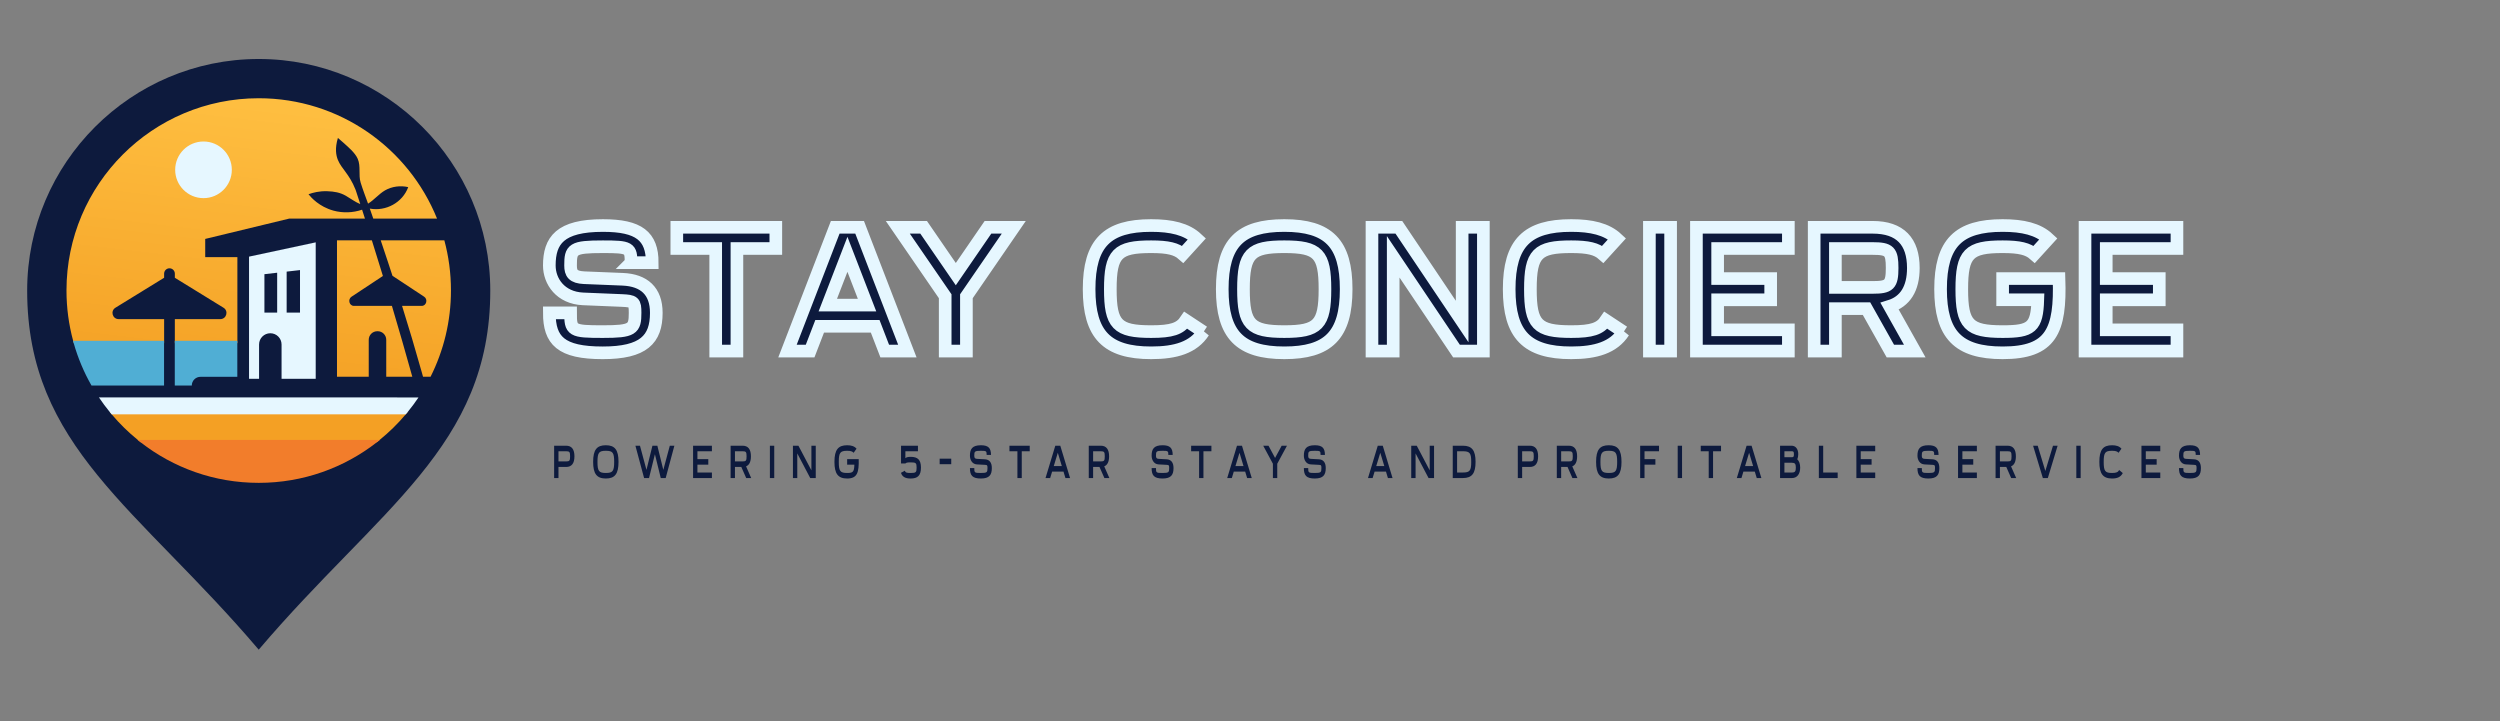<?xml version="1.0" encoding="UTF-8" standalone="no"?>
<svg
   version="1.1"
   width="1494"
   height="431"
   viewBox="0 0 1494 431"
   xml:space="preserve"
   id="svg15"
   xmlns="http://www.w3.org/2000/svg"
   xmlns:svg="http://www.w3.org/2000/svg">
<rect x="0" y="0" width="1494" height="431" fill="#808080" stroke="none"/>
<desc
   id="desc1">Created with Fabric.js 5.3.0</desc>
<defs
   id="defs1" />
<g
   transform="translate(892.24,-109.706)"
   id="background-logo">
<rect
   style="opacity:1;fill:#ffffff;fill-opacity:0;fill-rule:nonzero;stroke:none;stroke-width:0;stroke-linecap:butt;stroke-linejoin:miter;stroke-miterlimit:4;stroke-dasharray:none;stroke-dashoffset:0"
   paint-order="stroke"
   x="-640"
   y="-512"
   rx="0"
   ry="0"
   width="1280"
   height="1024"
   id="rect1" />
</g>
<g
   transform="matrix(1.921,0,0,1.921,154.613,211.747)"
   id="logo-logo">
<g
   paint-order="stroke"
   id="g13">
		<g
   transform="scale(0.701)"
   id="g1">
<path
   style="opacity:1;fill:#0d1a3d;fill-rule:nonzero;stroke:none;stroke-width:1;stroke-linecap:butt;stroke-linejoin:miter;stroke-miterlimit:4;stroke-dasharray:none;stroke-dashoffset:0"
   paint-order="stroke"
   transform="translate(-250,-250)"
   d="m 352.758,221.687 c 0,69.319 -49.32,96.488 -102.758,159.379 -53.438,-62.891 -102.758,-90.059 -102.758,-159.379 0,-56.658 46.1,-102.752 102.758,-102.752 56.658,0 102.758,46.095 102.758,102.752 z"
   stroke-linecap="round"
   id="path1" />
</g>
		<g
   transform="matrix(0.701,0,0,0.701,5.3662674e-6,-26.162)"
   id="g2">
<linearGradient
   id="SVGID_2_312157"
   gradientUnits="userSpaceOnUse"
   x1="259.486"
   y1="141.062"
   x2="244.591"
   y2="267.667">
<stop
   offset="0%"
   style="stop-color:rgb(254,190,64);stop-opacity: 1"
   id="stop1" />
<stop
   offset="100%"
   style="stop-color:rgb(244,160,36);stop-opacity: 1"
   id="stop2" />
</linearGradient>
<path
   style="opacity:1;fill:url(#SVGID_2_312157);fill-rule:nonzero;stroke:none;stroke-width:1;stroke-linecap:butt;stroke-linejoin:miter;stroke-miterlimit:4;stroke-dasharray:none;stroke-dashoffset:0"
   paint-order="stroke"
   transform="translate(-250,-212.705)"
   d="m 306.589,259.978 v -16.405 c 0,-2.099 -1.697,-3.801 -3.796,-3.801 h -0.174 c -2.099,0 -3.801,1.702 -3.801,3.801 v 16.405 h -14.084 v -60.543 h 15.474 c 1.66,5.266 3.294,10.536 4.901,15.818 l -13.946,9.215 c -1.75,1.158 -0.989,4.06 1.073,4.06 h 16.875 c 3.109,10.457 6.127,20.941 9.051,31.451 z m 25.789,-60.543 H 304.136 c 1.1,3.246 2.183,6.497 3.257,9.749 0.661,1.993 1.316,3.991 1.961,5.99 l 14.073,9.294 c 1.745,1.158 0.983,4.06 -1.073,4.06 h -8.744 c 3.024,9.648 5.911,19.333 8.644,29.072 0.222,0.793 0.444,1.586 0.666,2.379 h 3.341 c 5.789,-11.514 9.051,-24.52 9.051,-38.286 0,-7.697 -1.02,-15.162 -2.934,-22.257 z M 183.885,275.606 c 0.285,0.354 0.576,0.708 0.872,1.057 3.479,4.124 7.338,7.909 11.53,11.308 0.439,0.359 0.883,0.708 1.332,1.057 h 104.761 c 0.449,-0.349 0.893,-0.698 1.332,-1.057 4.192,-3.399 8.052,-7.185 11.53,-11.308 0.296,-0.349 0.587,-0.703 0.872,-1.057 z M 250,136.381 c -47.115,0 -85.311,38.196 -85.311,85.311 0,7.713 1.026,15.194 2.95,22.31 0.095,0.354 0.19,0.708 0.291,1.057 h 40.089 v -10.658 h -20.174 c -2.76,0 -3.78,-3.616 -1.433,-5.059 l 21.607,-13.296 v -1.824 c 0,-1.311 1.063,-2.379 2.379,-2.379 0.656,0 1.253,0.27 1.681,0.698 0.428,0.428 0.698,1.026 0.698,1.681 v 1.824 l 21.601,13.296 c 2.347,1.443 1.327,5.059 -1.433,5.059 h -20.169 v 10.658 h 27.755 v -38.181 h -14.274 v -8.068 l 37.234,-9.009 h 33.655 c -0.423,-1.322 -0.846,-2.643 -1.274,-3.965 -4.065,1.401 -8.554,1.549 -12.704,0.412 -6.323,-1.734 -9.918,-5.826 -11.076,-7.269 1.877,-0.687 4.784,-1.475 8.364,-1.338 2.998,0.111 5.604,0.518 8.221,2.025 2.131,1.232 4.108,2.754 6.392,3.69 -0.634,-1.961 -1.274,-3.923 -1.919,-5.884 -0.058,-0.18 -0.122,-0.359 -0.19,-0.534 -2.76,-6.968 -6.222,-9.252 -7.83,-13.201 -0.814,-1.998 -1.39,-5.102 0.016,-9.749 0.539,0.444 1.327,1.11 2.247,1.951 2.215,2.03 5.313,4.52 6.534,7.296 1.475,3.346 0.248,7.126 1.306,10.563 0.973,3.146 2.168,6.244 3.294,9.352 2.744,-1.671 4.779,-4.303 7.565,-5.905 3.056,-1.75 6.857,-2.22 10.261,-1.422 -2.532,6.873 -9.928,10.848 -17.044,9.527 0.513,1.48 1.026,2.966 1.538,4.451 h 28.3 C 316.517,158.484 285.839,136.381 250,136.381 Z"
   stroke-linecap="round"
   id="path2" />
</g>
		<g
   transform="matrix(0.701,0,0,0.701,-1.0697461e-5,33.311)"
   id="g3">
<path
   style="opacity:1;fill:#f27d2b;fill-rule:nonzero;stroke:none;stroke-width:1;stroke-linecap:butt;stroke-linejoin:miter;stroke-miterlimit:4;stroke-dasharray:none;stroke-dashoffset:0"
   paint-order="stroke"
   transform="translate(-250,-297.488)"
   d="m 303.713,287.971 c -0.439,0.359 -0.883,0.708 -1.332,1.057 C 287.921,300.295 269.746,307.004 250,307.004 c -19.746,0 -37.921,-6.709 -52.381,-17.975 -0.449,-0.349 -0.893,-0.698 -1.332,-1.057 z"
   stroke-linecap="round"
   id="path3" />
</g>
		<g
   transform="matrix(0.701,0,0,0.701,-32.208,2.75)"
   id="g7">
<g
   paint-order="stroke"
   id="g6">
		<g
   transform="translate(-16.257)"
   id="g4">
<path
   style="opacity:1;fill:#50aed4;fill-rule:nonzero;stroke:none;stroke-width:1;stroke-linecap:butt;stroke-linejoin:miter;stroke-miterlimit:4;stroke-dasharray:none;stroke-dashoffset:0"
   paint-order="stroke"
   transform="translate(-187.828,-253.92)"
   d="m 208.018,244.002 v 19.836 h -32.207 c -3.341,-5.863 -6,-12.154 -7.882,-18.778 -0.1,-0.349 -0.196,-0.703 -0.291,-1.057 z"
   stroke-linecap="round"
   id="path4" />
</g>
		<g
   transform="translate(22.569)"
   id="g5">
<path
   style="opacity:1;fill:#50aed4;fill-rule:nonzero;stroke:none;stroke-width:1;stroke-linecap:butt;stroke-linejoin:miter;stroke-miterlimit:4;stroke-dasharray:none;stroke-dashoffset:0"
   paint-order="stroke"
   transform="translate(-226.654,-253.92)"
   d="m 240.531,244.002 v 15.976 h -16.346 c -2.131,0 -3.859,1.729 -3.859,3.859 h -7.549 v -19.836 z"
   stroke-linecap="round"
   id="path5" />
</g>
</g>
</g>
		<g
   transform="matrix(0.701,0,0,0.701,-5.3311938e-6,-23.768)"
   id="g12">
<g
   paint-order="stroke"
   id="g11">
		<g
   transform="translate(10.494,14.483)"
   id="g8">
<path
   style="opacity:1;fill:#e6f7ff;fill-rule:nonzero;stroke:none;stroke-width:1;stroke-linecap:butt;stroke-linejoin:miter;stroke-miterlimit:4;stroke-dasharray:none;stroke-dashoffset:0"
   paint-order="stroke"
   transform="translate(-260.494,-230.6)"
   d="m 245.702,206.667 v 54.205 h 4.451 v -15.215 c 0,-2.754 2.236,-4.991 4.991,-4.991 2.754,0 4.991,2.236 4.991,4.991 v 15.215 h 15.152 v -60.543 z m 12.482,24.826 h -5.657 v -17.034 c 1.887,-0.217 3.775,-0.434 5.657,-0.656 z m 10.135,0 h -5.926 v -18.176 c 1.977,-0.227 3.954,-0.455 5.926,-0.682 z"
   stroke-linecap="round"
   id="path7" />
</g>
		<g
   transform="translate(0,56.79)"
   id="g9">
<path
   style="opacity:1;fill:#e6f7ff;fill-rule:nonzero;stroke:none;stroke-width:1;stroke-linecap:butt;stroke-linejoin:miter;stroke-miterlimit:4;stroke-dasharray:none;stroke-dashoffset:0"
   paint-order="stroke"
   transform="translate(-250,-272.907)"
   d="m 320.905,269.151 c -1.496,2.231 -3.093,4.383 -4.79,6.455 -0.285,0.354 -0.576,0.708 -0.872,1.057 H 184.757 c -0.296,-0.349 -0.587,-0.703 -0.872,-1.057 -1.697,-2.072 -3.294,-4.224 -4.79,-6.455 z"
   stroke-linecap="round"
   id="path8" />
</g>
		<g
   transform="translate(-24.506,-47.977)"
   id="g10">
<path
   style="opacity:1;fill:#e6f7ff;fill-rule:nonzero;stroke:none;stroke-width:1;stroke-linecap:butt;stroke-linejoin:miter;stroke-miterlimit:4;stroke-dasharray:none;stroke-dashoffset:0"
   paint-order="stroke"
   transform="translate(-225.493,-168.14)"
   d="m 238.063,168.138 c 0,6.941 -5.625,12.572 -12.566,12.572 -6.941,0 -12.572,-5.63 -12.572,-12.572 0,-6.941 5.63,-12.566 12.572,-12.566 6.941,0 12.566,5.625 12.566,12.566 z"
   stroke-linecap="round"
   id="path9" />
</g>
</g>
</g>
</g>
</g>
<g
   transform="matrix(1.921,0,0,1.921,814.614,172.81)"
   id="text-logo">
<g
   paint-order="stroke"
   id="g14">
		<g
   id="text-logo-path-0">
<path
   style="opacity:1;fill:#0d1a3d;fill-rule:nonzero;stroke:#e6f7ff;stroke-width:3.929;stroke-linecap:butt;stroke-linejoin:miter;stroke-miterlimit:4;stroke-dasharray:none;stroke-dashoffset:0"
   paint-order="stroke"
   transform="translate(-254.98,19.25)"
   d="m 27.23,-27.5 h 6.6 c 0,-8.25 -4.13,-11.55 -15.35,-11.55 -13.36,0 -16.67,4.67 -16.67,12.43 0,4.95 3.47,10.07 10.46,10.39 l 12.04,0.5 c 3.85,0.17 4.18,0.44 4.18,3.85 0,5.06 -0.77,5.83 -10.06,5.83 -9.69,0 -10.01,-0.33 -10.01,-5.83 H 1.81 c 0,8.58 3.52,12.43 16.62,12.43 12.7,0 16.66,-4.18 16.66,-12.43 0,-6.82 -3.85,-10.17 -10.45,-10.45 L 12.6,-22.82 c -3.41,-0.17 -4.18,-1.38 -4.18,-3.8 0,-5.11 0.54,-5.83 10.06,-5.83 8.36,0 8.75,0.33 8.75,4.95 z M 60.17,0 v -31.9 h 12.1 v -6.6 h -30.8 v 6.6 h 12.1 V 0 Z m 22.77,0 2.97,-7.7 h 17.27 l 2.97,7.7 h 7.04 L 98.34,-38.5 H 90.75 L 75.9,0 Z m 5.5,-14.3 6.11,-15.79 6.1,15.79 z m 21.78,-24.2 14.74,21.45 V 0 h 6.6 V -17.05 L 146.3,-38.5 h -8.03 l -10.01,14.57 -10.01,-14.57 z m 95.1,32.56 -5.5,-3.63 c -1.76,2.64 -4.4,3.52 -10.78,3.52 -10.56,0 -12.71,-2.2 -12.71,-13.2 0,-11.05 2.2,-13.2 12.71,-13.2 5.28,0 7.92,0.66 9.84,2.36 l 4.4,-4.83 c -3.24,-3.03 -7.97,-4.13 -14.24,-4.13 -13.64,0 -19.31,5.39 -19.31,19.8 0,14.13 5.5,19.8 19.31,19.8 7.64,0 13.14,-1.65 16.28,-6.49 z m 25.13,-0.11 c -10.56,0 -12.7,-2.2 -12.7,-13.2 0,-11.05 2.2,-13.2 12.7,-13.2 10.51,0 12.65,2.2 12.65,13.2 0,11.05 -2.2,13.2 -12.65,13.2 z m -19.3,-13.2 c 0,14.13 5.5,19.8 19.3,19.8 13.59,0 19.25,-5.39 19.25,-19.8 0,-14.24 -5.5,-19.8 -19.25,-19.8 -13.64,0 -19.3,5.39 -19.3,19.8 z M 264.33,0 V -29.32 L 284.02,0 h 8.36 v -38.5 h -6.6 V -9.19 L 266.09,-38.5 h -8.36 V 0 Z M 336,-5.94 330.5,-9.57 c -1.76,2.64 -4.4,3.52 -10.78,3.52 -10.56,0 -12.71,-2.2 -12.71,-13.2 0,-11.05 2.2,-13.2 12.71,-13.2 5.28,0 7.92,0.66 9.84,2.36 l 4.4,-4.83 c -3.24,-3.03 -7.97,-4.13 -14.24,-4.13 -13.64,0 -19.31,5.39 -19.31,19.8 0,14.13 5.5,19.8 19.31,19.8 7.64,0 13.14,-1.65 16.28,-6.49 z M 350.63,0 v -38.5 h -6.6 V 0 Z m 8.03,0 h 28.6 v -6.6 h -22 v -9.35 h 16.5 v -6.6 h -16.5 v -9.35 h 22 v -6.6 h -28.6 z m 43.23,0 v -13.2 h 9.68 L 418.99,0 h 7.59 l -7.81,-13.92 c 4.79,-1.48 7.37,-5.44 7.37,-11.93 0,-8.2 -4.07,-12.65 -12.65,-12.65 h -18.2 V 0 Z m 0,-19.8 v -12.1 h 11.6 c 5.23,0 6.05,0.88 6.05,6.05 0,5.22 -0.88,6.05 -6.05,6.05 z m 52.03,3.85 h 10.94 c -0.27,8.58 -2.03,9.9 -10.94,9.9 -10.56,0 -12.71,-2.2 -12.71,-13.2 0,-11.05 2.2,-13.2 12.71,-13.2 5.27,0 7.92,0.66 9.84,2.36 l 4.4,-4.83 c -3.24,-3.03 -7.97,-4.13 -14.24,-4.13 -13.64,0 -19.31,5.39 -19.31,19.8 0,14.13 5.5,19.8 19.31,19.8 15.12,0 18.09,-6.82 17.54,-23.1 H 453.92 Z M 479.55,0 h 28.6 v -6.6 h -22 v -9.35 h 16.5 v -6.6 h -16.5 v -9.35 h 22 v -6.6 h -28.6 z"
   stroke-linecap="round"
   id="path13" />
</g>
</g>
</g>
<g
   transform="matrix(1.665,0,0,2.124,823.207,276.018)"
   id="tagline-0825fb0d-2cef-4dfb-95da-f5bd7ecf22f9-logo">
<g
   paint-order="stroke"
   id="g15">
		<g
   id="tagline-0825fb0d-2cef-4dfb-95da-f5bd7ecf22f9-logo-path-0">
<path
   style="opacity:1;fill:#0d1a3d;fill-rule:nonzero;stroke:none;stroke-width:0;stroke-linecap:butt;stroke-linejoin:miter;stroke-miterlimit:4;stroke-dasharray:none;stroke-dashoffset:0"
   paint-order="stroke"
   transform="translate(-295.96,4.55)"
   d="m 1.99,0 v -3.12 h 2.74 c 1.94,0 2.99,-0.96 2.99,-2.99 0,-1.94 -0.96,-2.99 -2.99,-2.99 H 0.43 V 0 Z m 0,-4.68 v -2.86 h 2.74 c 1.24,0 1.43,0.21 1.43,1.43 0,1.23 -0.21,1.43 -1.43,1.43 z m 17,3.25 c -2.49,0 -3,-0.52 -3,-3.12 0,-2.61 0.52,-3.12 3,-3.12 2.49,0 2.99,0.52 2.99,3.12 0,2.61 -0.52,3.12 -2.99,3.12 z m -4.56,-3.12 c 0,3.34 1.3,4.68 4.56,4.68 3.21,0 4.55,-1.27 4.55,-4.68 0,-3.37 -1.3,-4.68 -4.55,-4.68 -3.22,0 -4.56,1.27 -4.56,4.68 z M 32.72,0 h 1.77 L 36.6,-6.7 38.7,0 h 1.77 l 3.12,-9.1 h -1.64 l -2.33,6.8 -2.14,-6.8 h -1.77 l -2.14,6.8 -2.33,-6.8 H 29.6 Z M 50.3,0 h 6.76 v -1.56 h -5.2 v -2.21 h 3.9 v -1.56 h -3.9 v -2.21 h 5.2 V -9.1 H 50.3 Z m 15.03,0 v -3.12 h 2.28 L 69.37,0 h 1.79 l -1.84,-3.29 c 1.13,-0.35 1.74,-1.29 1.74,-2.82 0,-1.94 -0.96,-2.99 -2.99,-2.99 h -4.3 V 0 Z m 0,-4.68 v -2.86 h 2.74 c 1.23,0 1.43,0.21 1.43,1.43 0,1.23 -0.21,1.43 -1.43,1.43 z M 79.43,0 V -9.1 H 77.87 V 0 Z M 87.7,0 V -6.93 L 92.35,0 h 1.98 v -9.1 h -1.56 v 6.93 L 88.11,-9.1 H 86.14 V 0 Z m 17.9,-3.77 h 2.59 c -0.07,2.03 -0.49,2.34 -2.59,2.34 -2.5,0 -3,-0.52 -3,-3.12 0,-2.61 0.52,-3.12 3,-3.12 1.25,0 1.87,0.16 2.33,0.56 l 1.04,-1.15 c -0.77,-0.71 -1.89,-0.97 -3.37,-0.97 -3.22,0 -4.56,1.27 -4.56,4.68 0,3.34 1.3,4.68 4.56,4.68 3.57,0 4.28,-1.61 4.15,-5.46 h -4.15 z m 19.34,-0.33 h 1.58 c 0.27,-0.26 0.81,-0.31 1.87,-0.31 1.91,0 2.14,0.17 2.14,1.48 0,1.32 -0.24,1.5 -2.14,1.5 -1.39,0 -1.89,-0.09 -2.06,-0.64 l -1.41,0.59 c 0.44,1.13 1.56,1.61 3.47,1.61 2.53,0 3.7,-0.85 3.7,-3.06 0,-2.19 -1.14,-3.04 -3.7,-3.04 -0.96,0 -1.54,0.12 -1.89,0.38 v -1.95 h 4.51 V -9.1 h -6.07 z m 13.86,-1.36 v 1.56 h 4.16 v -1.56 z m 16.87,-1.04 h 1.56 c 0,-1.95 -0.97,-2.73 -3.62,-2.73 -3.16,0 -3.94,1.1 -3.94,2.94 0,1.17 0.82,2.38 2.47,2.45 l 2.85,0.12 c 0.91,0.04 0.98,0.11 0.98,0.91 0,1.2 -0.18,1.38 -2.38,1.38 -2.28,0 -2.36,-0.08 -2.36,-1.38 h -1.56 c 0,2.03 0.83,2.94 3.92,2.94 3.01,0 3.94,-0.99 3.94,-2.94 0,-1.61 -0.91,-2.4 -2.47,-2.47 l -2.84,-0.12 c -0.81,-0.03 -0.99,-0.32 -0.99,-0.89 0,-1.21 0.13,-1.38 2.38,-1.38 1.97,0 2.06,0.08 2.06,1.17 z m 12.6,6.5 v -7.54 h 2.86 V -9.1 h -7.28 v 1.56 h 2.86 V 0 Z m 10.19,0 0.71,-1.82 h 4.08 l 0.7,1.82 h 1.66 l -3.51,-9.1 h -1.79 L 176.8,0 Z m 1.3,-3.38 1.45,-3.73 1.44,3.73 z M 193.88,0 v -3.12 h 2.29 L 197.93,0 h 1.79 l -1.85,-3.29 c 1.13,-0.35 1.75,-1.29 1.75,-2.82 0,-1.94 -0.97,-2.99 -2.99,-2.99 h -4.31 V 0 Z m 0,-4.68 v -2.86 h 2.75 c 1.23,0 1.43,0.21 1.43,1.43 0,1.23 -0.21,1.43 -1.43,1.43 z m 27,-1.82 h 1.56 c 0,-1.95 -0.97,-2.73 -3.62,-2.73 -3.16,0 -3.94,1.1 -3.94,2.94 0,1.17 0.82,2.38 2.47,2.45 l 2.84,0.12 c 0.91,0.04 0.99,0.11 0.99,0.91 0,1.2 -0.18,1.38 -2.38,1.38 -2.29,0 -2.36,-0.08 -2.36,-1.38 h -1.56 c 0,2.03 0.83,2.94 3.92,2.94 3.01,0 3.94,-0.99 3.94,-2.94 0,-1.61 -0.91,-2.4 -2.47,-2.47 l -2.85,-0.12 c -0.8,-0.03 -0.98,-0.32 -0.98,-0.89 0,-1.21 0.13,-1.38 2.38,-1.38 1.97,0 2.06,0.08 2.06,1.17 z m 12.6,6.5 v -7.54 h 2.86 V -9.1 h -7.28 v 1.56 h 2.86 V 0 Z m 10.19,0 0.7,-1.82 h 4.09 l 0.7,1.82 h 1.66 l -3.51,-9.1 h -1.79 L 242.01,0 Z m 1.3,-3.38 1.45,-3.73 1.44,3.73 z m 9.96,-5.72 3.48,5.07 V 0 h 1.56 v -4.03 l 3.49,-5.07 h -1.9 l -2.37,3.44 -2.36,-3.44 z m 20.59,2.6 h 1.56 c 0,-1.95 -0.97,-2.73 -3.62,-2.73 -3.16,0 -3.94,1.1 -3.94,2.94 0,1.17 0.82,2.38 2.47,2.45 l 2.84,0.12 c 0.91,0.04 0.99,0.11 0.99,0.91 0,1.2 -0.18,1.38 -2.38,1.38 -2.29,0 -2.36,-0.08 -2.36,-1.38 h -1.56 c 0,2.03 0.83,2.94 3.92,2.94 3.01,0 3.94,-0.99 3.94,-2.94 0,-1.61 -0.91,-2.4 -2.47,-2.47 l -2.85,-0.12 c -0.8,-0.03 -0.98,-0.32 -0.98,-0.89 0,-1.21 0.13,-1.38 2.38,-1.38 1.97,0 2.06,0.08 2.06,1.17 z m 18.68,6.5 0.71,-1.82 h 4.08 l 0.7,1.82 h 1.66 l -3.51,-9.1 h -1.79 L 292.54,0 Z m 1.3,-3.38 1.45,-3.73 1.44,3.73 z M 309.62,0 V -6.93 L 314.28,0 h 1.97 v -9.1 h -1.56 v 6.93 l -4.65,-6.93 h -1.98 V 0 Z m 16.98,-1.56 h -2.08 v -5.98 h 2.08 c 2.48,0 2.99,0.52 2.99,2.99 0,2.48 -0.52,2.99 -2.99,2.99 z M 322.96,0 h 3.64 c 3.21,0 4.55,-1.27 4.55,-4.55 0,-3.24 -1.3,-4.55 -4.55,-4.55 h -3.64 z m 24.91,0 v -3.12 h 2.74 c 1.94,0 2.99,-0.96 2.99,-2.99 0,-1.94 -0.96,-2.99 -2.99,-2.99 h -4.3 V 0 Z m 0,-4.68 v -2.86 h 2.74 c 1.24,0 1.43,0.21 1.43,1.43 0,1.23 -0.21,1.43 -1.43,1.43 z m 14,4.68 v -3.12 h 2.29 L 365.91,0 h 1.8 l -1.85,-3.29 c 1.13,-0.35 1.74,-1.29 1.74,-2.82 0,-1.94 -0.96,-2.99 -2.99,-2.99 h -4.3 V 0 Z m 0,-4.68 v -2.86 h 2.74 c 1.24,0 1.43,0.21 1.43,1.43 0,1.23 -0.21,1.43 -1.43,1.43 z m 17.11,3.25 c -2.5,0 -3.01,-0.52 -3.01,-3.12 0,-2.61 0.52,-3.12 3.01,-3.12 2.48,0 2.99,0.52 2.99,3.12 0,2.61 -0.52,3.12 -2.99,3.12 z m -4.57,-3.12 c 0,3.34 1.3,4.68 4.57,4.68 3.21,0 4.55,-1.27 4.55,-4.68 0,-3.37 -1.3,-4.68 -4.55,-4.68 -3.23,0 -4.57,1.27 -4.57,4.68 z M 391.79,0 v -3.77 h 3.9 v -1.56 h -3.9 v -2.21 h 5.2 V -9.1 h -6.76 V 0 Z m 13.47,0 V -9.1 H 403.7 V 0 Z m 11.13,0 v -7.54 h 2.86 V -9.1 h -7.28 v 1.56 h 2.86 V 0 Z m 10.19,0 0.7,-1.82 h 4.09 l 0.7,1.82 h 1.66 l -3.51,-9.1 h -1.79 L 424.92,0 Z m 1.3,-3.38 1.45,-3.73 1.44,3.73 z M 440.44,0 h 4.29 c 1.85,0 2.93,-1.16 2.93,-2.93 0,-1.07 -0.39,-1.88 -1.06,-2.37 0.24,-0.38 0.37,-0.86 0.37,-1.4 0,-1.5 -0.97,-2.4 -2.4,-2.4 h -4.13 z M 442,-1.56 V -4.3 h 2.73 c 1.04,0 1.37,0.3 1.37,1.37 0,1.04 -0.3,1.37 -1.37,1.37 z m 0,-4.3 v -1.68 h 2.57 c 0.71,0 0.84,0.12 0.84,0.84 0,0.71 -0.12,0.84 -0.84,0.84 z M 454.36,0 h 6.76 v -1.56 h -5.2 V -9.1 h -1.56 z m 13.47,0 h 6.76 v -1.56 h -5.2 v -2.21 h 3.9 v -1.56 h -3.9 v -2.21 h 5.2 V -9.1 h -6.76 z m 27.93,-6.5 h 1.56 c 0,-1.95 -0.98,-2.73 -3.63,-2.73 -3.16,0 -3.94,1.1 -3.94,2.94 0,1.17 0.82,2.38 2.47,2.45 l 2.85,0.12 c 0.91,0.04 0.98,0.11 0.98,0.91 0,1.2 -0.18,1.38 -2.37,1.38 -2.29,0 -2.37,-0.08 -2.37,-1.38 h -1.56 c 0,2.03 0.83,2.94 3.93,2.94 3,0 3.93,-0.99 3.93,-2.94 0,-1.61 -0.91,-2.4 -2.47,-2.47 L 492.3,-5.4 c -0.81,-0.03 -0.99,-0.32 -0.99,-0.89 0,-1.21 0.13,-1.38 2.38,-1.38 1.97,0 2.07,0.08 2.07,1.17 z m 8.56,6.5 h 6.76 v -1.56 h -5.2 v -2.21 h 3.9 v -1.56 h -3.9 v -2.21 h 5.2 V -9.1 h -6.76 z m 15.03,0 v -3.12 h 2.29 L 523.39,0 h 1.8 l -1.85,-3.29 c 1.13,-0.35 1.74,-1.29 1.74,-2.82 0,-1.94 -0.96,-2.99 -2.99,-2.99 h -4.3 V 0 Z m 0,-4.68 v -2.86 h 2.74 c 1.24,0 1.43,0.21 1.43,1.43 0,1.23 -0.2,1.43 -1.43,1.43 z M 534.76,0 h 1.79 l 3.51,-9.1 h -1.66 l -2.75,7.11 -2.74,-7.11 h -1.66 z m 13.57,0 v -9.1 h -1.56 V 0 Z m 15.12,-1.4 -1.3,-0.86 c -0.42,0.62 -1.04,0.83 -2.55,0.83 -2.5,0 -3,-0.52 -3,-3.12 0,-2.61 0.52,-3.12 3,-3.12 1.25,0 1.87,0.16 2.33,0.56 l 1.04,-1.15 c -0.77,-0.71 -1.89,-0.97 -3.37,-0.97 -3.23,0 -4.56,1.27 -4.56,4.68 0,3.34 1.3,4.68 4.56,4.68 1.81,0 3.11,-0.39 3.85,-1.53 z m 6.7,1.4 h 6.76 v -1.56 h -5.2 v -2.21 h 3.9 v -1.56 h -3.9 v -2.21 h 5.2 V -9.1 h -6.76 z m 19.48,-6.5 h 1.56 c 0,-1.95 -0.98,-2.73 -3.63,-2.73 -3.16,0 -3.94,1.1 -3.94,2.94 0,1.17 0.82,2.38 2.47,2.45 l 2.85,0.12 c 0.91,0.04 0.99,0.11 0.99,0.91 0,1.2 -0.18,1.38 -2.38,1.38 -2.29,0 -2.37,-0.08 -2.37,-1.38 h -1.56 c 0,2.03 0.83,2.94 3.93,2.94 3,0 3.94,-0.99 3.94,-2.94 0,-1.61 -0.91,-2.4 -2.47,-2.47 l -2.85,-0.12 c -0.81,-0.03 -0.99,-0.32 -0.99,-0.89 0,-1.21 0.13,-1.38 2.38,-1.38 1.98,0 2.07,0.08 2.07,1.17 z"
   stroke-linecap="round"
   id="path14" />
</g>
</g>
</g>
</svg>
